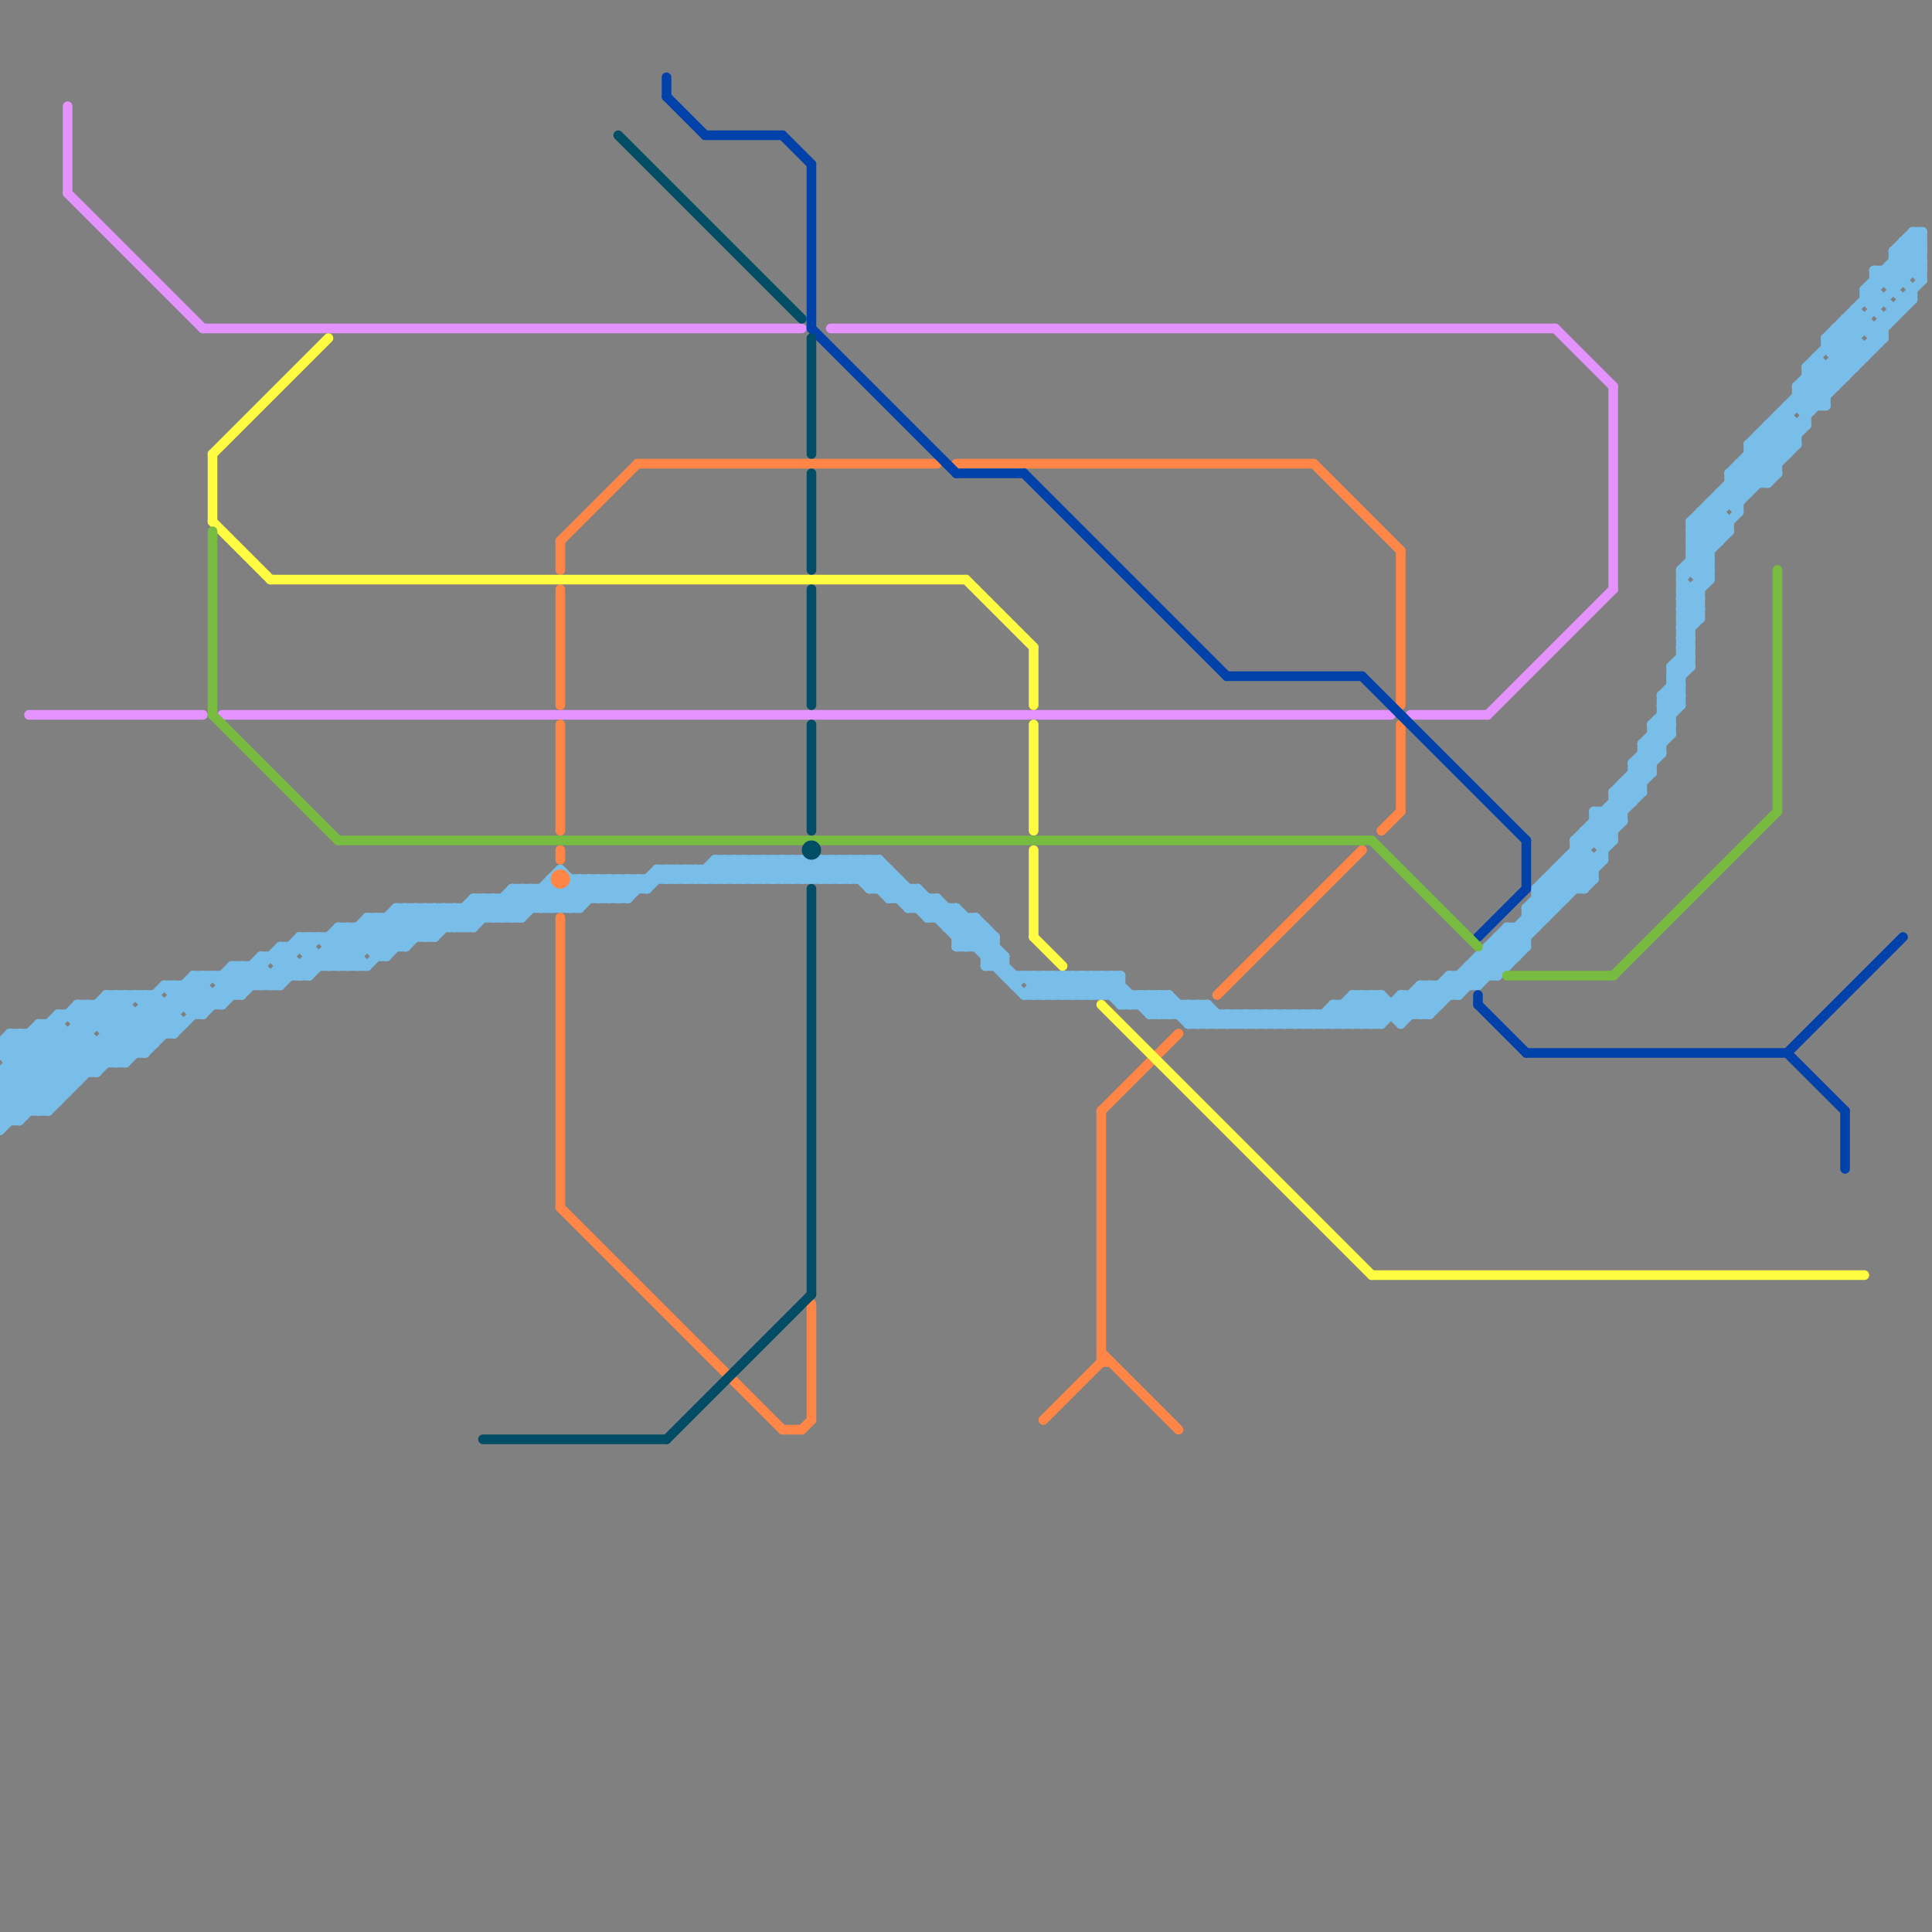
<svg version="1.1" xmlns="http://www.w3.org/2000/svg" viewBox="0 0 200 200">
<rect x="0" y="0" width="200" height="200" fill="#808080" stroke="none"/>
<style>line { stroke-width: 1; fill: none; stroke-linecap: round; stroke-linejoin: round; } .c0 { stroke: #79bde9 } .c1 { stroke: #e392fe } .c2 { stroke: #ff8647 } .c3 { stroke: #0042aa } .c4 { stroke: #fffc41 } .c5 { stroke: #77bb41 } .c6 { stroke: #004d65 }</style><line class="c0" x1="185" y1="43" x2="186" y2="44"/><line class="c0" x1="183" y1="45" x2="185" y2="47"/><line class="c0" x1="86" y1="89" x2="86" y2="91"/><line class="c0" x1="49" y1="96" x2="53" y2="92"/><line class="c0" x1="174" y1="64" x2="176" y2="64"/><line class="c0" x1="15" y1="109" x2="18" y2="106"/><line class="c0" x1="39" y1="98" x2="43" y2="94"/><line class="c0" x1="165" y1="85" x2="168" y2="85"/><line class="c0" x1="0" y1="111" x2="10" y2="111"/><line class="c0" x1="148" y1="102" x2="148" y2="105"/><line class="c0" x1="181" y1="48" x2="183" y2="50"/><line class="c0" x1="20" y1="105" x2="21" y2="105"/><line class="c0" x1="194" y1="28" x2="194" y2="32"/><line class="c0" x1="56" y1="92" x2="58" y2="94"/><line class="c0" x1="5" y1="106" x2="10" y2="111"/><line class="c0" x1="64" y1="93" x2="66" y2="91"/><line class="c0" x1="108" y1="101" x2="110" y2="103"/><line class="c0" x1="43" y1="94" x2="45" y2="96"/><line class="c0" x1="189" y1="35" x2="199" y2="25"/><line class="c0" x1="81" y1="89" x2="81" y2="91"/><line class="c0" x1="169" y1="79" x2="169" y2="83"/><line class="c0" x1="16" y1="103" x2="19" y2="106"/><line class="c0" x1="158" y1="95" x2="159" y2="96"/><line class="c0" x1="195" y1="33" x2="195" y2="35"/><line class="c0" x1="189" y1="38" x2="189" y2="42"/><line class="c0" x1="59" y1="92" x2="60" y2="93"/><line class="c0" x1="191" y1="33" x2="192" y2="34"/><line class="c0" x1="133" y1="106" x2="134" y2="105"/><line class="c0" x1="27" y1="100" x2="29" y2="102"/><line class="c0" x1="111" y1="101" x2="111" y2="103"/><line class="c0" x1="51" y1="95" x2="54" y2="92"/><line class="c0" x1="174" y1="66" x2="175" y2="66"/><line class="c0" x1="24" y1="101" x2="25" y2="102"/><line class="c0" x1="125" y1="106" x2="126" y2="105"/><line class="c0" x1="174" y1="68" x2="175" y2="68"/><line class="c0" x1="153" y1="102" x2="166" y2="89"/><line class="c0" x1="11" y1="103" x2="11" y2="110"/><line class="c0" x1="177" y1="53" x2="179" y2="55"/><line class="c0" x1="135" y1="106" x2="136" y2="105"/><line class="c0" x1="69" y1="91" x2="70" y2="90"/><line class="c0" x1="187" y1="40" x2="189" y2="42"/><line class="c0" x1="20" y1="102" x2="22" y2="104"/><line class="c0" x1="149" y1="102" x2="150" y2="103"/><line class="c0" x1="48" y1="96" x2="51" y2="93"/><line class="c0" x1="63" y1="91" x2="63" y2="93"/><line class="c0" x1="4" y1="106" x2="6" y2="106"/><line class="c0" x1="95" y1="92" x2="95" y2="94"/><line class="c0" x1="96" y1="95" x2="101" y2="95"/><line class="c0" x1="96" y1="94" x2="97" y2="93"/><line class="c0" x1="180" y1="49" x2="181" y2="50"/><line class="c0" x1="172" y1="73" x2="173" y2="74"/><line class="c0" x1="34" y1="97" x2="35" y2="96"/><line class="c0" x1="4" y1="107" x2="8" y2="111"/><line class="c0" x1="174" y1="67" x2="175" y2="68"/><line class="c0" x1="195" y1="28" x2="196" y2="29"/><line class="c0" x1="176" y1="54" x2="178" y2="56"/><line class="c0" x1="29" y1="98" x2="32" y2="98"/><line class="c0" x1="4" y1="115" x2="17" y2="102"/><line class="c0" x1="9" y1="104" x2="9" y2="111"/><line class="c0" x1="146" y1="103" x2="148" y2="105"/><line class="c0" x1="87" y1="89" x2="90" y2="92"/><line class="c0" x1="0" y1="115" x2="1" y2="116"/><line class="c0" x1="162" y1="89" x2="162" y2="93"/><line class="c0" x1="32" y1="101" x2="38" y2="95"/><line class="c0" x1="174" y1="61" x2="176" y2="63"/><line class="c0" x1="118" y1="103" x2="118" y2="104"/><line class="c0" x1="179" y1="49" x2="179" y2="52"/><line class="c0" x1="23" y1="101" x2="24" y2="100"/><line class="c0" x1="190" y1="38" x2="191" y2="39"/><line class="c0" x1="165" y1="89" x2="165" y2="91"/><line class="c0" x1="59" y1="94" x2="62" y2="91"/><line class="c0" x1="175" y1="55" x2="177" y2="57"/><line class="c0" x1="34" y1="100" x2="39" y2="95"/><line class="c0" x1="198" y1="24" x2="199" y2="25"/><line class="c0" x1="22" y1="101" x2="24" y2="103"/><line class="c0" x1="162" y1="90" x2="164" y2="92"/><line class="c0" x1="33" y1="97" x2="36" y2="100"/><line class="c0" x1="101" y1="95" x2="101" y2="98"/><line class="c0" x1="24" y1="100" x2="24" y2="103"/><line class="c0" x1="42" y1="98" x2="46" y2="94"/><line class="c0" x1="71" y1="91" x2="72" y2="90"/><line class="c0" x1="138" y1="104" x2="138" y2="106"/><line class="c0" x1="28" y1="102" x2="30" y2="100"/><line class="c0" x1="38" y1="95" x2="54" y2="95"/><line class="c0" x1="59" y1="91" x2="59" y2="94"/><line class="c0" x1="4" y1="106" x2="9" y2="111"/><line class="c0" x1="0" y1="117" x2="9" y2="108"/><line class="c0" x1="164" y1="86" x2="164" y2="92"/><line class="c0" x1="181" y1="47" x2="183" y2="49"/><line class="c0" x1="196" y1="26" x2="199" y2="29"/><line class="c0" x1="165" y1="84" x2="168" y2="84"/><line class="c0" x1="175" y1="58" x2="177" y2="58"/><line class="c0" x1="17" y1="102" x2="21" y2="102"/><line class="c0" x1="69" y1="90" x2="70" y2="91"/><line class="c0" x1="193" y1="36" x2="193" y2="37"/><line class="c0" x1="79" y1="89" x2="81" y2="91"/><line class="c0" x1="198" y1="24" x2="198" y2="28"/><line class="c0" x1="104" y1="99" x2="104" y2="101"/><line class="c0" x1="90" y1="89" x2="96" y2="95"/><line class="c0" x1="165" y1="85" x2="167" y2="87"/><line class="c0" x1="173" y1="69" x2="175" y2="69"/><line class="c0" x1="99" y1="94" x2="99" y2="98"/><line class="c0" x1="177" y1="52" x2="177" y2="60"/><line class="c0" x1="95" y1="92" x2="106" y2="103"/><line class="c0" x1="145" y1="106" x2="150" y2="101"/><line class="c0" x1="174" y1="63" x2="177" y2="60"/><line class="c0" x1="144" y1="104" x2="144" y2="105"/><line class="c0" x1="183" y1="44" x2="187" y2="44"/><line class="c0" x1="92" y1="93" x2="97" y2="93"/><line class="c0" x1="74" y1="89" x2="76" y2="91"/><line class="c0" x1="154" y1="99" x2="155" y2="100"/><line class="c0" x1="128" y1="106" x2="129" y2="105"/><line class="c0" x1="171" y1="75" x2="172" y2="76"/><line class="c0" x1="47" y1="94" x2="47" y2="96"/><line class="c0" x1="125" y1="104" x2="125" y2="106"/><line class="c0" x1="18" y1="102" x2="21" y2="105"/><line class="c0" x1="76" y1="89" x2="78" y2="91"/><line class="c0" x1="169" y1="80" x2="170" y2="81"/><line class="c0" x1="174" y1="67" x2="175" y2="67"/><line class="c0" x1="175" y1="54" x2="179" y2="54"/><line class="c0" x1="14" y1="103" x2="18" y2="107"/><line class="c0" x1="187" y1="39" x2="189" y2="41"/><line class="c0" x1="99" y1="97" x2="103" y2="97"/><line class="c0" x1="178" y1="51" x2="178" y2="56"/><line class="c0" x1="77" y1="89" x2="77" y2="91"/><line class="c0" x1="153" y1="100" x2="154" y2="101"/><line class="c0" x1="122" y1="104" x2="122" y2="105"/><line class="c0" x1="145" y1="103" x2="151" y2="103"/><line class="c0" x1="39" y1="99" x2="40" y2="99"/><line class="c0" x1="153" y1="99" x2="153" y2="102"/><line class="c0" x1="106" y1="101" x2="108" y2="103"/><line class="c0" x1="11" y1="104" x2="15" y2="108"/><line class="c0" x1="102" y1="99" x2="103" y2="98"/><line class="c0" x1="174" y1="62" x2="177" y2="59"/><line class="c0" x1="172" y1="72" x2="173" y2="73"/><line class="c0" x1="172" y1="74" x2="173" y2="75"/><line class="c0" x1="31" y1="100" x2="31" y2="101"/><line class="c0" x1="49" y1="94" x2="50" y2="95"/><line class="c0" x1="107" y1="102" x2="116" y2="102"/><line class="c0" x1="163" y1="87" x2="165" y2="89"/><line class="c0" x1="70" y1="90" x2="71" y2="91"/><line class="c0" x1="99" y1="96" x2="100" y2="95"/><line class="c0" x1="150" y1="101" x2="155" y2="101"/><line class="c0" x1="6" y1="105" x2="6" y2="114"/><line class="c0" x1="106" y1="103" x2="108" y2="101"/><line class="c0" x1="35" y1="97" x2="38" y2="100"/><line class="c0" x1="161" y1="90" x2="163" y2="92"/><line class="c0" x1="171" y1="76" x2="172" y2="77"/><line class="c0" x1="10" y1="111" x2="20" y2="101"/><line class="c0" x1="193" y1="31" x2="195" y2="33"/><line class="c0" x1="197" y1="26" x2="199" y2="28"/><line class="c0" x1="131" y1="106" x2="132" y2="105"/><line class="c0" x1="192" y1="32" x2="192" y2="38"/><line class="c0" x1="179" y1="54" x2="179" y2="55"/><line class="c0" x1="145" y1="104" x2="146" y2="105"/><line class="c0" x1="100" y1="95" x2="100" y2="98"/><line class="c0" x1="174" y1="60" x2="176" y2="62"/><line class="c0" x1="109" y1="101" x2="111" y2="103"/><line class="c0" x1="12" y1="110" x2="21" y2="101"/><line class="c0" x1="99" y1="98" x2="103" y2="98"/><line class="c0" x1="189" y1="36" x2="194" y2="36"/><line class="c0" x1="62" y1="91" x2="64" y2="93"/><line class="c0" x1="39" y1="95" x2="39" y2="99"/><line class="c0" x1="43" y1="94" x2="43" y2="97"/><line class="c0" x1="82" y1="91" x2="84" y2="89"/><line class="c0" x1="163" y1="87" x2="172" y2="78"/><line class="c0" x1="19" y1="102" x2="19" y2="104"/><line class="c0" x1="59" y1="91" x2="93" y2="91"/><line class="c0" x1="180" y1="48" x2="180" y2="53"/><line class="c0" x1="20" y1="104" x2="21" y2="103"/><line class="c0" x1="32" y1="97" x2="32" y2="101"/><line class="c0" x1="70" y1="90" x2="70" y2="91"/><line class="c0" x1="58" y1="90" x2="61" y2="93"/><line class="c0" x1="51" y1="93" x2="53" y2="95"/><line class="c0" x1="13" y1="110" x2="22" y2="101"/><line class="c0" x1="0" y1="112" x2="8" y2="112"/><line class="c0" x1="189" y1="35" x2="189" y2="36"/><line class="c0" x1="0" y1="109" x2="15" y2="109"/><line class="c0" x1="130" y1="105" x2="130" y2="106"/><line class="c0" x1="25" y1="103" x2="27" y2="101"/><line class="c0" x1="137" y1="105" x2="138" y2="106"/><line class="c0" x1="193" y1="30" x2="194" y2="31"/><line class="c0" x1="29" y1="102" x2="32" y2="99"/><line class="c0" x1="72" y1="90" x2="73" y2="91"/><line class="c0" x1="55" y1="92" x2="55" y2="94"/><line class="c0" x1="1" y1="107" x2="9" y2="107"/><line class="c0" x1="8" y1="104" x2="8" y2="112"/><line class="c0" x1="132" y1="105" x2="132" y2="106"/><line class="c0" x1="166" y1="87" x2="168" y2="85"/><line class="c0" x1="129" y1="106" x2="130" y2="105"/><line class="c0" x1="162" y1="89" x2="166" y2="89"/><line class="c0" x1="153" y1="99" x2="157" y2="99"/><line class="c0" x1="165" y1="84" x2="167" y2="86"/><line class="c0" x1="7" y1="107" x2="7" y2="113"/><line class="c0" x1="66" y1="91" x2="66" y2="92"/><line class="c0" x1="82" y1="89" x2="84" y2="91"/><line class="c0" x1="175" y1="57" x2="178" y2="54"/><line class="c0" x1="72" y1="91" x2="74" y2="89"/><line class="c0" x1="31" y1="97" x2="34" y2="100"/><line class="c0" x1="0" y1="111" x2="0" y2="117"/><line class="c0" x1="174" y1="61" x2="176" y2="61"/><line class="c0" x1="149" y1="102" x2="149" y2="104"/><line class="c0" x1="175" y1="54" x2="177" y2="56"/><line class="c0" x1="179" y1="49" x2="181" y2="51"/><line class="c0" x1="40" y1="95" x2="40" y2="99"/><line class="c0" x1="68" y1="90" x2="92" y2="90"/><line class="c0" x1="107" y1="101" x2="109" y2="103"/><line class="c0" x1="83" y1="89" x2="85" y2="91"/><line class="c0" x1="123" y1="106" x2="125" y2="104"/><line class="c0" x1="169" y1="79" x2="170" y2="80"/><line class="c0" x1="196" y1="32" x2="197" y2="32"/><line class="c0" x1="175" y1="55" x2="179" y2="55"/><line class="c0" x1="20" y1="101" x2="20" y2="105"/><line class="c0" x1="26" y1="100" x2="26" y2="102"/><line class="c0" x1="187" y1="38" x2="189" y2="40"/><line class="c0" x1="182" y1="45" x2="182" y2="50"/><line class="c0" x1="188" y1="37" x2="188" y2="42"/><line class="c0" x1="107" y1="103" x2="109" y2="101"/><line class="c0" x1="194" y1="28" x2="197" y2="31"/><line class="c0" x1="1" y1="107" x2="1" y2="116"/><line class="c0" x1="175" y1="56" x2="187" y2="44"/><line class="c0" x1="194" y1="35" x2="195" y2="35"/><line class="c0" x1="5" y1="106" x2="5" y2="115"/><line class="c0" x1="151" y1="103" x2="167" y2="87"/><line class="c0" x1="102" y1="98" x2="103" y2="97"/><line class="c0" x1="186" y1="41" x2="189" y2="41"/><line class="c0" x1="61" y1="91" x2="63" y2="93"/><line class="c0" x1="174" y1="59" x2="180" y2="53"/><line class="c0" x1="165" y1="86" x2="166" y2="87"/><line class="c0" x1="175" y1="55" x2="195" y2="35"/><line class="c0" x1="190" y1="34" x2="195" y2="34"/><line class="c0" x1="196" y1="29" x2="199" y2="26"/><line class="c0" x1="104" y1="101" x2="116" y2="101"/><line class="c0" x1="147" y1="102" x2="153" y2="102"/><line class="c0" x1="181" y1="46" x2="184" y2="49"/><line class="c0" x1="83" y1="91" x2="85" y2="89"/><line class="c0" x1="41" y1="94" x2="44" y2="97"/><line class="c0" x1="181" y1="47" x2="185" y2="47"/><line class="c0" x1="112" y1="101" x2="114" y2="103"/><line class="c0" x1="134" y1="105" x2="135" y2="106"/><line class="c0" x1="5" y1="115" x2="16" y2="104"/><line class="c0" x1="172" y1="73" x2="174" y2="71"/><line class="c0" x1="85" y1="91" x2="87" y2="89"/><line class="c0" x1="178" y1="51" x2="181" y2="51"/><line class="c0" x1="123" y1="104" x2="125" y2="106"/><line class="c0" x1="4" y1="106" x2="4" y2="115"/><line class="c0" x1="84" y1="91" x2="86" y2="89"/><line class="c0" x1="147" y1="103" x2="148" y2="104"/><line class="c0" x1="27" y1="99" x2="27" y2="102"/><line class="c0" x1="45" y1="97" x2="49" y2="93"/><line class="c0" x1="93" y1="91" x2="93" y2="93"/><line class="c0" x1="110" y1="103" x2="112" y2="101"/><line class="c0" x1="86" y1="91" x2="88" y2="89"/><line class="c0" x1="146" y1="103" x2="146" y2="105"/><line class="c0" x1="133" y1="105" x2="133" y2="106"/><line class="c0" x1="31" y1="101" x2="36" y2="96"/><line class="c0" x1="168" y1="81" x2="170" y2="81"/><line class="c0" x1="39" y1="95" x2="42" y2="98"/><line class="c0" x1="152" y1="100" x2="153" y2="101"/><line class="c0" x1="135" y1="105" x2="135" y2="106"/><line class="c0" x1="167" y1="83" x2="169" y2="83"/><line class="c0" x1="175" y1="61" x2="175" y2="69"/><line class="c0" x1="71" y1="90" x2="71" y2="91"/><line class="c0" x1="8" y1="107" x2="11" y2="110"/><line class="c0" x1="56" y1="92" x2="56" y2="94"/><line class="c0" x1="11" y1="103" x2="16" y2="108"/><line class="c0" x1="108" y1="101" x2="108" y2="103"/><line class="c0" x1="121" y1="103" x2="124" y2="106"/><line class="c0" x1="180" y1="52" x2="186" y2="46"/><line class="c0" x1="11" y1="106" x2="14" y2="103"/><line class="c0" x1="49" y1="93" x2="51" y2="95"/><line class="c0" x1="73" y1="90" x2="73" y2="91"/><line class="c0" x1="85" y1="89" x2="87" y2="91"/><line class="c0" x1="147" y1="105" x2="156" y2="96"/><line class="c0" x1="105" y1="102" x2="106" y2="101"/><line class="c0" x1="155" y1="97" x2="158" y2="97"/><line class="c0" x1="170" y1="77" x2="170" y2="82"/><line class="c0" x1="193" y1="31" x2="195" y2="31"/><line class="c0" x1="79" y1="91" x2="81" y2="89"/><line class="c0" x1="159" y1="92" x2="164" y2="92"/><line class="c0" x1="54" y1="95" x2="57" y2="92"/><line class="c0" x1="73" y1="91" x2="75" y2="89"/><line class="c0" x1="50" y1="93" x2="52" y2="95"/><line class="c0" x1="147" y1="102" x2="149" y2="104"/><line class="c0" x1="170" y1="78" x2="172" y2="78"/><line class="c0" x1="68" y1="90" x2="68" y2="91"/><line class="c0" x1="54" y1="92" x2="56" y2="94"/><line class="c0" x1="10" y1="104" x2="10" y2="106"/><line class="c0" x1="37" y1="96" x2="37" y2="100"/><line class="c0" x1="79" y1="89" x2="79" y2="91"/><line class="c0" x1="116" y1="104" x2="125" y2="104"/><line class="c0" x1="183" y1="50" x2="184" y2="49"/><line class="c0" x1="128" y1="105" x2="128" y2="106"/><line class="c0" x1="52" y1="93" x2="54" y2="95"/><line class="c0" x1="103" y1="100" x2="104" y2="99"/><line class="c0" x1="142" y1="103" x2="142" y2="106"/><line class="c0" x1="65" y1="91" x2="66" y2="92"/><line class="c0" x1="89" y1="89" x2="94" y2="94"/><line class="c0" x1="11" y1="103" x2="16" y2="103"/><line class="c0" x1="0" y1="116" x2="13" y2="103"/><line class="c0" x1="156" y1="96" x2="159" y2="96"/><line class="c0" x1="162" y1="89" x2="164" y2="91"/><line class="c0" x1="109" y1="101" x2="109" y2="103"/><line class="c0" x1="74" y1="89" x2="74" y2="91"/><line class="c0" x1="179" y1="50" x2="183" y2="50"/><line class="c0" x1="153" y1="99" x2="155" y2="101"/><line class="c0" x1="174" y1="65" x2="176" y2="63"/><line class="c0" x1="124" y1="104" x2="126" y2="106"/><line class="c0" x1="184" y1="43" x2="184" y2="49"/><line class="c0" x1="89" y1="89" x2="89" y2="91"/><line class="c0" x1="76" y1="89" x2="76" y2="91"/><line class="c0" x1="165" y1="84" x2="165" y2="87"/><line class="c0" x1="189" y1="35" x2="192" y2="35"/><line class="c0" x1="11" y1="108" x2="13" y2="110"/><line class="c0" x1="169" y1="79" x2="173" y2="75"/><line class="c0" x1="166" y1="84" x2="166" y2="89"/><line class="c0" x1="57" y1="91" x2="57" y2="94"/><line class="c0" x1="175" y1="56" x2="178" y2="56"/><line class="c0" x1="2" y1="116" x2="13" y2="105"/><line class="c0" x1="196" y1="27" x2="199" y2="27"/><line class="c0" x1="185" y1="42" x2="189" y2="42"/><line class="c0" x1="0" y1="108" x2="1" y2="107"/><line class="c0" x1="9" y1="104" x2="14" y2="109"/><line class="c0" x1="163" y1="87" x2="167" y2="87"/><line class="c0" x1="174" y1="63" x2="175" y2="64"/><line class="c0" x1="174" y1="65" x2="175" y2="66"/><line class="c0" x1="21" y1="105" x2="27" y2="99"/><line class="c0" x1="1" y1="111" x2="5" y2="115"/><line class="c0" x1="179" y1="49" x2="192" y2="36"/><line class="c0" x1="161" y1="90" x2="165" y2="90"/><line class="c0" x1="91" y1="92" x2="92" y2="91"/><line class="c0" x1="98" y1="96" x2="102" y2="96"/><line class="c0" x1="87" y1="89" x2="87" y2="91"/><line class="c0" x1="167" y1="82" x2="167" y2="87"/><line class="c0" x1="186" y1="41" x2="187" y2="42"/><line class="c0" x1="62" y1="91" x2="62" y2="93"/><line class="c0" x1="91" y1="89" x2="100" y2="98"/><line class="c0" x1="197" y1="31" x2="197" y2="32"/><line class="c0" x1="127" y1="106" x2="128" y2="105"/><line class="c0" x1="136" y1="105" x2="136" y2="106"/><line class="c0" x1="90" y1="92" x2="95" y2="92"/><line class="c0" x1="23" y1="102" x2="29" y2="102"/><line class="c0" x1="90" y1="91" x2="91" y2="90"/><line class="c0" x1="158" y1="94" x2="170" y2="82"/><line class="c0" x1="20" y1="101" x2="23" y2="104"/><line class="c0" x1="64" y1="91" x2="64" y2="93"/><line class="c0" x1="173" y1="70" x2="175" y2="68"/><line class="c0" x1="175" y1="54" x2="185" y2="44"/><line class="c0" x1="139" y1="104" x2="141" y2="106"/><line class="c0" x1="51" y1="93" x2="51" y2="95"/><line class="c0" x1="129" y1="105" x2="129" y2="106"/><line class="c0" x1="38" y1="100" x2="44" y2="94"/><line class="c0" x1="123" y1="106" x2="143" y2="106"/><line class="c0" x1="160" y1="91" x2="165" y2="91"/><line class="c0" x1="187" y1="39" x2="191" y2="39"/><line class="c0" x1="57" y1="92" x2="59" y2="94"/><line class="c0" x1="176" y1="53" x2="178" y2="55"/><line class="c0" x1="180" y1="48" x2="182" y2="50"/><line class="c0" x1="131" y1="105" x2="131" y2="106"/><line class="c0" x1="174" y1="62" x2="176" y2="64"/><line class="c0" x1="0" y1="108" x2="16" y2="108"/><line class="c0" x1="170" y1="77" x2="172" y2="77"/><line class="c0" x1="106" y1="103" x2="121" y2="103"/><line class="c0" x1="15" y1="103" x2="18" y2="106"/><line class="c0" x1="145" y1="103" x2="145" y2="106"/><line class="c0" x1="142" y1="103" x2="145" y2="106"/><line class="c0" x1="142" y1="106" x2="145" y2="103"/><line class="c0" x1="56" y1="94" x2="59" y2="91"/><line class="c0" x1="8" y1="105" x2="9" y2="104"/><line class="c0" x1="190" y1="36" x2="199" y2="27"/><line class="c0" x1="1" y1="110" x2="13" y2="110"/><line class="c0" x1="191" y1="34" x2="193" y2="36"/><line class="c0" x1="53" y1="92" x2="67" y2="92"/><line class="c0" x1="90" y1="89" x2="90" y2="92"/><line class="c0" x1="112" y1="101" x2="112" y2="103"/><line class="c0" x1="0" y1="114" x2="11" y2="103"/><line class="c0" x1="82" y1="89" x2="82" y2="91"/><line class="c0" x1="175" y1="57" x2="177" y2="59"/><line class="c0" x1="12" y1="103" x2="12" y2="110"/><line class="c0" x1="167" y1="84" x2="168" y2="85"/><line class="c0" x1="140" y1="103" x2="143" y2="103"/><line class="c0" x1="190" y1="37" x2="193" y2="37"/><line class="c0" x1="114" y1="101" x2="114" y2="103"/><line class="c0" x1="21" y1="101" x2="21" y2="105"/><line class="c0" x1="150" y1="102" x2="151" y2="103"/><line class="c0" x1="40" y1="95" x2="42" y2="97"/><line class="c0" x1="22" y1="103" x2="22" y2="104"/><line class="c0" x1="197" y1="25" x2="199" y2="27"/><line class="c0" x1="32" y1="98" x2="33" y2="97"/><line class="c0" x1="198" y1="24" x2="199" y2="24"/><line class="c0" x1="134" y1="106" x2="135" y2="105"/><line class="c0" x1="49" y1="93" x2="49" y2="96"/><line class="c0" x1="107" y1="101" x2="107" y2="103"/><line class="c0" x1="194" y1="34" x2="194" y2="36"/><line class="c0" x1="174" y1="64" x2="176" y2="62"/><line class="c0" x1="102" y1="99" x2="104" y2="99"/><line class="c0" x1="12" y1="103" x2="16" y2="107"/><line class="c0" x1="13" y1="103" x2="13" y2="110"/><line class="c0" x1="156" y1="97" x2="157" y2="98"/><line class="c0" x1="174" y1="65" x2="175" y2="65"/><line class="c0" x1="148" y1="105" x2="164" y2="89"/><line class="c0" x1="60" y1="91" x2="60" y2="94"/><line class="c0" x1="34" y1="98" x2="42" y2="98"/><line class="c0" x1="119" y1="105" x2="121" y2="103"/><line class="c0" x1="159" y1="94" x2="160" y2="95"/><line class="c0" x1="164" y1="92" x2="165" y2="91"/><line class="c0" x1="35" y1="100" x2="41" y2="94"/><line class="c0" x1="16" y1="103" x2="16" y2="108"/><line class="c0" x1="183" y1="44" x2="183" y2="50"/><line class="c0" x1="186" y1="40" x2="188" y2="38"/><line class="c0" x1="117" y1="103" x2="117" y2="104"/><line class="c0" x1="155" y1="97" x2="157" y2="99"/><line class="c0" x1="29" y1="98" x2="32" y2="101"/><line class="c0" x1="120" y1="105" x2="121" y2="104"/><line class="c0" x1="151" y1="101" x2="152" y2="102"/><line class="c0" x1="194" y1="28" x2="199" y2="28"/><line class="c0" x1="61" y1="91" x2="61" y2="93"/><line class="c0" x1="47" y1="94" x2="49" y2="96"/><line class="c0" x1="194" y1="29" x2="197" y2="29"/><line class="c0" x1="7" y1="105" x2="12" y2="110"/><line class="c0" x1="0" y1="108" x2="0" y2="109"/><line class="c0" x1="167" y1="83" x2="168" y2="84"/><line class="c0" x1="174" y1="64" x2="175" y2="65"/><line class="c0" x1="175" y1="59" x2="176" y2="60"/><line class="c0" x1="191" y1="33" x2="193" y2="33"/><line class="c0" x1="0" y1="114" x2="6" y2="114"/><line class="c0" x1="159" y1="92" x2="171" y2="80"/><line class="c0" x1="97" y1="95" x2="98" y2="94"/><line class="c0" x1="169" y1="81" x2="170" y2="82"/><line class="c0" x1="0" y1="109" x2="5" y2="114"/><line class="c0" x1="154" y1="98" x2="156" y2="100"/><line class="c0" x1="181" y1="46" x2="186" y2="46"/><line class="c0" x1="178" y1="51" x2="180" y2="53"/><line class="c0" x1="23" y1="104" x2="29" y2="98"/><line class="c0" x1="94" y1="94" x2="95" y2="93"/><line class="c0" x1="2" y1="107" x2="7" y2="112"/><line class="c0" x1="93" y1="93" x2="94" y2="92"/><line class="c0" x1="156" y1="96" x2="158" y2="98"/><line class="c0" x1="0" y1="114" x2="2" y2="116"/><line class="c0" x1="168" y1="81" x2="168" y2="85"/><line class="c0" x1="120" y1="103" x2="120" y2="105"/><line class="c0" x1="187" y1="38" x2="187" y2="44"/><line class="c0" x1="88" y1="89" x2="88" y2="91"/><line class="c0" x1="174" y1="67" x2="175" y2="66"/><line class="c0" x1="145" y1="103" x2="147" y2="105"/><line class="c0" x1="186" y1="40" x2="188" y2="42"/><line class="c0" x1="196" y1="26" x2="196" y2="30"/><line class="c0" x1="57" y1="94" x2="60" y2="91"/><line class="c0" x1="3" y1="107" x2="8" y2="112"/><line class="c0" x1="171" y1="75" x2="173" y2="75"/><line class="c0" x1="155" y1="101" x2="158" y2="98"/><line class="c0" x1="91" y1="89" x2="91" y2="92"/><line class="c0" x1="45" y1="94" x2="47" y2="96"/><line class="c0" x1="186" y1="44" x2="186" y2="46"/><line class="c0" x1="83" y1="89" x2="83" y2="91"/><line class="c0" x1="197" y1="25" x2="197" y2="29"/><line class="c0" x1="167" y1="82" x2="170" y2="82"/><line class="c0" x1="172" y1="74" x2="173" y2="74"/><line class="c0" x1="158" y1="94" x2="158" y2="98"/><line class="c0" x1="114" y1="101" x2="117" y2="104"/><line class="c0" x1="158" y1="94" x2="161" y2="94"/><line class="c0" x1="85" y1="89" x2="85" y2="91"/><line class="c0" x1="193" y1="33" x2="193" y2="34"/><line class="c0" x1="29" y1="99" x2="31" y2="97"/><line class="c0" x1="0" y1="113" x2="2" y2="115"/><line class="c0" x1="147" y1="102" x2="147" y2="105"/><line class="c0" x1="132" y1="105" x2="133" y2="106"/><line class="c0" x1="54" y1="92" x2="54" y2="95"/><line class="c0" x1="138" y1="106" x2="141" y2="103"/><line class="c0" x1="198" y1="25" x2="199" y2="26"/><line class="c0" x1="175" y1="56" x2="177" y2="58"/><line class="c0" x1="66" y1="91" x2="67" y2="92"/><line class="c0" x1="124" y1="106" x2="125" y2="105"/><line class="c0" x1="75" y1="89" x2="77" y2="91"/><line class="c0" x1="150" y1="101" x2="151" y2="102"/><line class="c0" x1="53" y1="93" x2="54" y2="94"/><line class="c0" x1="36" y1="100" x2="42" y2="94"/><line class="c0" x1="193" y1="30" x2="199" y2="24"/><line class="c0" x1="190" y1="35" x2="192" y2="37"/><line class="c0" x1="194" y1="30" x2="196" y2="32"/><line class="c0" x1="185" y1="42" x2="185" y2="47"/><line class="c0" x1="126" y1="106" x2="127" y2="105"/><line class="c0" x1="121" y1="105" x2="122" y2="104"/><line class="c0" x1="152" y1="101" x2="153" y2="102"/><line class="c0" x1="170" y1="78" x2="171" y2="79"/><line class="c0" x1="159" y1="92" x2="159" y2="96"/><line class="c0" x1="173" y1="70" x2="174" y2="71"/><line class="c0" x1="173" y1="72" x2="174" y2="73"/><line class="c0" x1="123" y1="104" x2="123" y2="106"/><line class="c0" x1="0" y1="116" x2="2" y2="116"/><line class="c0" x1="173" y1="69" x2="175" y2="67"/><line class="c0" x1="141" y1="106" x2="143" y2="104"/><line class="c0" x1="29" y1="100" x2="38" y2="100"/><line class="c0" x1="175" y1="54" x2="175" y2="59"/><line class="c0" x1="184" y1="44" x2="186" y2="46"/><line class="c0" x1="37" y1="96" x2="40" y2="99"/><line class="c0" x1="155" y1="98" x2="156" y2="99"/><line class="c0" x1="159" y1="93" x2="160" y2="94"/><line class="c0" x1="42" y1="94" x2="42" y2="98"/><line class="c0" x1="123" y1="105" x2="124" y2="104"/><line class="c0" x1="193" y1="30" x2="194" y2="30"/><line class="c0" x1="29" y1="99" x2="31" y2="101"/><line class="c0" x1="113" y1="103" x2="115" y2="101"/><line class="c0" x1="73" y1="90" x2="74" y2="91"/><line class="c0" x1="157" y1="96" x2="158" y2="97"/><line class="c0" x1="189" y1="36" x2="191" y2="38"/><line class="c0" x1="23" y1="101" x2="25" y2="103"/><line class="c0" x1="134" y1="105" x2="134" y2="106"/><line class="c0" x1="47" y1="96" x2="50" y2="93"/><line class="c0" x1="124" y1="104" x2="124" y2="106"/><line class="c0" x1="18" y1="102" x2="18" y2="107"/><line class="c0" x1="136" y1="106" x2="138" y2="104"/><line class="c0" x1="130" y1="105" x2="131" y2="106"/><line class="c0" x1="20" y1="101" x2="32" y2="101"/><line class="c0" x1="196" y1="27" x2="197" y2="28"/><line class="c0" x1="121" y1="103" x2="121" y2="105"/><line class="c0" x1="120" y1="103" x2="123" y2="106"/><line class="c0" x1="156" y1="96" x2="156" y2="100"/><line class="c0" x1="160" y1="91" x2="160" y2="95"/><line class="c0" x1="68" y1="90" x2="69" y2="91"/><line class="c0" x1="38" y1="95" x2="38" y2="98"/><line class="c0" x1="173" y1="69" x2="174" y2="70"/><line class="c0" x1="53" y1="92" x2="55" y2="94"/><line class="c0" x1="169" y1="80" x2="171" y2="80"/><line class="c0" x1="97" y1="93" x2="105" y2="101"/><line class="c0" x1="173" y1="71" x2="174" y2="72"/><line class="c0" x1="175" y1="58" x2="177" y2="60"/><line class="c0" x1="188" y1="37" x2="190" y2="39"/><line class="c0" x1="190" y1="34" x2="193" y2="37"/><line class="c0" x1="8" y1="104" x2="13" y2="109"/><line class="c0" x1="78" y1="91" x2="80" y2="89"/><line class="c0" x1="44" y1="94" x2="44" y2="97"/><line class="c0" x1="46" y1="94" x2="48" y2="96"/><line class="c0" x1="48" y1="94" x2="49" y2="95"/><line class="c0" x1="60" y1="94" x2="63" y2="91"/><line class="c0" x1="10" y1="104" x2="15" y2="109"/><line class="c0" x1="6" y1="105" x2="18" y2="105"/><line class="c0" x1="138" y1="104" x2="149" y2="104"/><line class="c0" x1="60" y1="91" x2="62" y2="93"/><line class="c0" x1="155" y1="97" x2="155" y2="101"/><line class="c0" x1="80" y1="91" x2="82" y2="89"/><line class="c0" x1="27" y1="102" x2="32" y2="97"/><line class="c0" x1="34" y1="99" x2="35" y2="100"/><line class="c0" x1="50" y1="93" x2="50" y2="95"/><line class="c0" x1="127" y1="105" x2="127" y2="106"/><line class="c0" x1="71" y1="90" x2="72" y2="91"/><line class="c0" x1="174" y1="59" x2="174" y2="73"/><line class="c0" x1="195" y1="28" x2="195" y2="29"/><line class="c0" x1="163" y1="88" x2="165" y2="90"/><line class="c0" x1="0" y1="115" x2="5" y2="115"/><line class="c0" x1="133" y1="105" x2="134" y2="106"/><line class="c0" x1="113" y1="101" x2="116" y2="104"/><line class="c0" x1="171" y1="76" x2="173" y2="76"/><line class="c0" x1="164" y1="86" x2="167" y2="86"/><line class="c0" x1="52" y1="93" x2="52" y2="95"/><line class="c0" x1="65" y1="93" x2="68" y2="90"/><line class="c0" x1="169" y1="79" x2="171" y2="79"/><line class="c0" x1="135" y1="105" x2="136" y2="106"/><line class="c0" x1="31" y1="97" x2="31" y2="98"/><line class="c0" x1="196" y1="26" x2="199" y2="26"/><line class="c0" x1="127" y1="105" x2="128" y2="106"/><line class="c0" x1="67" y1="92" x2="69" y2="90"/><line class="c0" x1="8" y1="104" x2="13" y2="104"/><line class="c0" x1="0" y1="111" x2="6" y2="105"/><line class="c0" x1="0" y1="113" x2="6" y2="107"/><line class="c0" x1="141" y1="103" x2="143" y2="105"/><line class="c0" x1="38" y1="96" x2="40" y2="98"/><line class="c0" x1="84" y1="89" x2="86" y2="91"/><line class="c0" x1="78" y1="89" x2="80" y2="91"/><line class="c0" x1="0" y1="108" x2="6" y2="114"/><line class="c0" x1="180" y1="48" x2="184" y2="48"/><line class="c0" x1="143" y1="103" x2="145" y2="105"/><line class="c0" x1="80" y1="89" x2="82" y2="91"/><line class="c0" x1="139" y1="104" x2="139" y2="106"/><line class="c0" x1="138" y1="105" x2="139" y2="106"/><line class="c0" x1="14" y1="105" x2="14" y2="109"/><line class="c0" x1="18" y1="103" x2="25" y2="103"/><line class="c0" x1="181" y1="46" x2="181" y2="51"/><line class="c0" x1="74" y1="90" x2="75" y2="91"/><line class="c0" x1="32" y1="99" x2="37" y2="99"/><line class="c0" x1="170" y1="77" x2="171" y2="78"/><line class="c0" x1="181" y1="46" x2="193" y2="34"/><line class="c0" x1="25" y1="100" x2="27" y2="102"/><line class="c0" x1="166" y1="84" x2="167" y2="85"/><line class="c0" x1="170" y1="79" x2="171" y2="80"/><line class="c0" x1="191" y1="33" x2="191" y2="39"/><line class="c0" x1="172" y1="75" x2="173" y2="76"/><line class="c0" x1="108" y1="103" x2="110" y2="101"/><line class="c0" x1="168" y1="82" x2="169" y2="83"/><line class="c0" x1="186" y1="40" x2="190" y2="40"/><line class="c0" x1="173" y1="71" x2="174" y2="71"/><line class="c0" x1="2" y1="107" x2="2" y2="116"/><line class="c0" x1="172" y1="72" x2="172" y2="78"/><line class="c0" x1="182" y1="46" x2="184" y2="48"/><line class="c0" x1="98" y1="96" x2="99" y2="95"/><line class="c0" x1="171" y1="77" x2="172" y2="78"/><line class="c0" x1="38" y1="95" x2="41" y2="98"/><line class="c0" x1="45" y1="94" x2="45" y2="97"/><line class="c0" x1="42" y1="94" x2="45" y2="97"/><line class="c0" x1="53" y1="92" x2="53" y2="95"/><line class="c0" x1="174" y1="59" x2="177" y2="59"/><line class="c0" x1="81" y1="91" x2="83" y2="89"/><line class="c0" x1="63" y1="91" x2="65" y2="93"/><line class="c0" x1="53" y1="95" x2="58" y2="90"/><line class="c0" x1="110" y1="101" x2="112" y2="103"/><line class="c0" x1="188" y1="38" x2="190" y2="40"/><line class="c0" x1="196" y1="26" x2="198" y2="24"/><line class="c0" x1="174" y1="60" x2="179" y2="55"/><line class="c0" x1="100" y1="98" x2="102" y2="96"/><line class="c0" x1="41" y1="94" x2="60" y2="94"/><line class="c0" x1="154" y1="98" x2="154" y2="101"/><line class="c0" x1="40" y1="99" x2="45" y2="94"/><line class="c0" x1="111" y1="103" x2="113" y2="101"/><line class="c0" x1="151" y1="101" x2="151" y2="103"/><line class="c0" x1="92" y1="93" x2="93" y2="92"/><line class="c0" x1="118" y1="103" x2="120" y2="105"/><line class="c0" x1="176" y1="53" x2="176" y2="64"/><line class="c0" x1="86" y1="89" x2="88" y2="91"/><line class="c0" x1="159" y1="93" x2="162" y2="93"/><line class="c0" x1="128" y1="105" x2="129" y2="106"/><line class="c0" x1="11" y1="107" x2="18" y2="107"/><line class="c0" x1="184" y1="43" x2="186" y2="45"/><line class="c0" x1="154" y1="98" x2="158" y2="98"/><line class="c0" x1="15" y1="104" x2="23" y2="104"/><line class="c0" x1="196" y1="32" x2="196" y2="33"/><line class="c0" x1="0" y1="115" x2="12" y2="103"/><line class="c0" x1="176" y1="59" x2="177" y2="58"/><line class="c0" x1="35" y1="96" x2="35" y2="100"/><line class="c0" x1="171" y1="75" x2="171" y2="80"/><line class="c0" x1="24" y1="100" x2="27" y2="100"/><line class="c0" x1="119" y1="103" x2="119" y2="105"/><line class="c0" x1="23" y1="101" x2="23" y2="104"/><line class="c0" x1="58" y1="92" x2="58" y2="94"/><line class="c0" x1="63" y1="93" x2="65" y2="91"/><line class="c0" x1="148" y1="102" x2="149" y2="103"/><line class="c0" x1="6" y1="106" x2="10" y2="110"/><line class="c0" x1="198" y1="30" x2="198" y2="31"/><line class="c0" x1="74" y1="91" x2="76" y2="89"/><line class="c0" x1="158" y1="95" x2="160" y2="95"/><line class="c0" x1="81" y1="89" x2="83" y2="91"/><line class="c0" x1="69" y1="90" x2="69" y2="91"/><line class="c0" x1="143" y1="106" x2="147" y2="102"/><line class="c0" x1="167" y1="82" x2="173" y2="76"/><line class="c0" x1="171" y1="75" x2="174" y2="72"/><line class="c0" x1="186" y1="40" x2="186" y2="42"/><line class="c0" x1="76" y1="91" x2="78" y2="89"/><line class="c0" x1="173" y1="69" x2="173" y2="76"/><line class="c0" x1="17" y1="104" x2="17" y2="107"/><line class="c0" x1="0" y1="112" x2="3" y2="115"/><line class="c0" x1="192" y1="33" x2="194" y2="35"/><line class="c0" x1="167" y1="82" x2="168" y2="83"/><line class="c0" x1="196" y1="28" x2="198" y2="30"/><line class="c0" x1="158" y1="94" x2="159" y2="95"/><line class="c0" x1="176" y1="60" x2="177" y2="60"/><line class="c0" x1="157" y1="96" x2="157" y2="99"/><line class="c0" x1="44" y1="97" x2="47" y2="94"/><line class="c0" x1="15" y1="103" x2="15" y2="109"/><line class="c0" x1="111" y1="101" x2="113" y2="103"/><line class="c0" x1="160" y1="91" x2="162" y2="93"/><line class="c0" x1="109" y1="103" x2="111" y2="101"/><line class="c0" x1="74" y1="89" x2="91" y2="89"/><line class="c0" x1="77" y1="91" x2="79" y2="89"/><line class="c0" x1="1" y1="108" x2="6" y2="113"/><line class="c0" x1="52" y1="95" x2="55" y2="92"/><line class="c0" x1="193" y1="30" x2="193" y2="31"/><line class="c0" x1="160" y1="92" x2="161" y2="93"/><line class="c0" x1="182" y1="45" x2="186" y2="45"/><line class="c0" x1="72" y1="90" x2="72" y2="91"/><line class="c0" x1="172" y1="73" x2="174" y2="73"/><line class="c0" x1="67" y1="91" x2="67" y2="92"/><line class="c0" x1="199" y1="24" x2="199" y2="29"/><line class="c0" x1="0" y1="112" x2="8" y2="104"/><line class="c0" x1="172" y1="72" x2="175" y2="69"/><line class="c0" x1="3" y1="107" x2="3" y2="115"/><line class="c0" x1="92" y1="90" x2="92" y2="93"/><line class="c0" x1="126" y1="105" x2="126" y2="106"/><line class="c0" x1="179" y1="49" x2="184" y2="49"/><line class="c0" x1="90" y1="92" x2="92" y2="90"/><line class="c0" x1="177" y1="52" x2="180" y2="52"/><line class="c0" x1="140" y1="103" x2="140" y2="106"/><line class="c0" x1="34" y1="97" x2="34" y2="100"/><line class="c0" x1="102" y1="96" x2="102" y2="100"/><line class="c0" x1="159" y1="92" x2="161" y2="94"/><line class="c0" x1="163" y1="89" x2="165" y2="91"/><line class="c0" x1="137" y1="106" x2="140" y2="103"/><line class="c0" x1="168" y1="81" x2="169" y2="82"/><line class="c0" x1="75" y1="89" x2="75" y2="91"/><line class="c0" x1="182" y1="45" x2="184" y2="47"/><line class="c0" x1="46" y1="94" x2="46" y2="96"/><line class="c0" x1="87" y1="91" x2="89" y2="89"/><line class="c0" x1="88" y1="89" x2="92" y2="93"/><line class="c0" x1="125" y1="104" x2="127" y2="106"/><line class="c0" x1="189" y1="35" x2="192" y2="38"/><line class="c0" x1="164" y1="86" x2="166" y2="88"/><line class="c0" x1="139" y1="106" x2="142" y2="103"/><line class="c0" x1="98" y1="94" x2="98" y2="96"/><line class="c0" x1="187" y1="38" x2="192" y2="38"/><line class="c0" x1="150" y1="101" x2="150" y2="103"/><line class="c0" x1="184" y1="43" x2="185" y2="43"/><line class="c0" x1="101" y1="98" x2="102" y2="97"/><line class="c0" x1="192" y1="32" x2="195" y2="35"/><line class="c0" x1="41" y1="94" x2="41" y2="98"/><line class="c0" x1="89" y1="91" x2="91" y2="89"/><line class="c0" x1="122" y1="105" x2="123" y2="104"/><line class="c0" x1="94" y1="93" x2="95" y2="92"/><line class="c0" x1="170" y1="77" x2="174" y2="73"/><line class="c0" x1="77" y1="89" x2="79" y2="91"/><line class="c0" x1="112" y1="103" x2="114" y2="101"/><line class="c0" x1="88" y1="91" x2="90" y2="89"/><line class="c0" x1="31" y1="98" x2="33" y2="100"/><line class="c0" x1="136" y1="105" x2="137" y2="106"/><line class="c0" x1="99" y1="94" x2="104" y2="99"/><line class="c0" x1="119" y1="103" x2="121" y2="105"/><line class="c0" x1="116" y1="104" x2="117" y2="103"/><line class="c0" x1="129" y1="105" x2="130" y2="106"/><line class="c0" x1="114" y1="103" x2="116" y2="101"/><line class="c0" x1="97" y1="93" x2="97" y2="95"/><line class="c0" x1="0" y1="111" x2="4" y2="115"/><line class="c0" x1="163" y1="88" x2="164" y2="88"/><line class="c0" x1="44" y1="94" x2="46" y2="96"/><line class="c0" x1="36" y1="96" x2="36" y2="100"/><line class="c0" x1="137" y1="105" x2="137" y2="106"/><line class="c0" x1="131" y1="105" x2="132" y2="106"/><line class="c0" x1="138" y1="104" x2="140" y2="106"/><line class="c0" x1="179" y1="50" x2="180" y2="51"/><line class="c0" x1="194" y1="34" x2="199" y2="29"/><line class="c0" x1="34" y1="97" x2="37" y2="100"/><line class="c0" x1="101" y1="95" x2="103" y2="97"/><line class="c0" x1="92" y1="92" x2="93" y2="91"/><line class="c0" x1="33" y1="99" x2="33" y2="100"/><line class="c0" x1="99" y1="97" x2="101" y2="95"/><line class="c0" x1="174" y1="66" x2="176" y2="64"/><line class="c0" x1="115" y1="103" x2="116" y2="102"/><line class="c0" x1="140" y1="104" x2="142" y2="106"/><line class="c0" x1="65" y1="91" x2="65" y2="93"/><line class="c0" x1="0" y1="109" x2="2" y2="107"/><line class="c0" x1="187" y1="38" x2="192" y2="33"/><line class="c0" x1="18" y1="107" x2="25" y2="100"/><line class="c0" x1="57" y1="91" x2="60" y2="94"/><line class="c0" x1="103" y1="97" x2="103" y2="100"/><line class="c0" x1="152" y1="100" x2="156" y2="100"/><line class="c0" x1="17" y1="102" x2="20" y2="105"/><line class="c0" x1="28" y1="101" x2="28" y2="102"/><line class="c0" x1="183" y1="44" x2="185" y2="46"/><line class="c0" x1="113" y1="101" x2="113" y2="103"/><line class="c0" x1="8" y1="106" x2="19" y2="106"/><line class="c0" x1="35" y1="96" x2="49" y2="96"/><line class="c0" x1="174" y1="63" x2="176" y2="63"/><line class="c0" x1="41" y1="95" x2="43" y2="97"/><line class="c0" x1="94" y1="94" x2="99" y2="94"/><line class="c0" x1="27" y1="99" x2="30" y2="99"/><line class="c0" x1="49" y1="93" x2="65" y2="93"/><line class="c0" x1="55" y1="92" x2="57" y2="94"/><line class="c0" x1="141" y1="103" x2="141" y2="106"/><line class="c0" x1="48" y1="94" x2="48" y2="96"/><line class="c0" x1="28" y1="99" x2="30" y2="101"/><line class="c0" x1="0" y1="113" x2="7" y2="113"/><line class="c0" x1="195" y1="33" x2="196" y2="33"/><line class="c0" x1="172" y1="72" x2="174" y2="72"/><line class="c0" x1="163" y1="87" x2="163" y2="92"/><line class="c0" x1="143" y1="103" x2="143" y2="106"/><line class="c0" x1="140" y1="103" x2="143" y2="106"/><line class="c0" x1="140" y1="106" x2="143" y2="103"/><line class="c0" x1="78" y1="89" x2="78" y2="91"/><line class="c0" x1="1" y1="109" x2="4" y2="106"/><line class="c0" x1="197" y1="31" x2="198" y2="31"/><line class="c0" x1="31" y1="97" x2="45" y2="97"/><line class="c0" x1="10" y1="108" x2="10" y2="111"/><line class="c0" x1="119" y1="105" x2="148" y2="105"/><line class="c0" x1="102" y1="100" x2="103" y2="99"/><line class="c0" x1="70" y1="91" x2="71" y2="90"/><line class="c0" x1="176" y1="53" x2="178" y2="53"/><line class="c0" x1="64" y1="91" x2="65" y2="92"/><line class="c0" x1="110" y1="101" x2="110" y2="103"/><line class="c0" x1="80" y1="89" x2="80" y2="91"/><line class="c0" x1="96" y1="93" x2="96" y2="95"/><line class="c0" x1="62" y1="93" x2="64" y2="91"/><line class="c0" x1="118" y1="104" x2="119" y2="103"/><line class="c0" x1="174" y1="62" x2="176" y2="62"/><line class="c0" x1="177" y1="52" x2="179" y2="54"/><line class="c0" x1="25" y1="100" x2="25" y2="103"/><line class="c0" x1="102" y1="100" x2="104" y2="100"/><line class="c0" x1="116" y1="101" x2="116" y2="104"/><line class="c0" x1="117" y1="104" x2="118" y2="103"/><line class="c0" x1="24" y1="100" x2="26" y2="102"/><line class="c0" x1="35" y1="96" x2="37" y2="98"/><line class="c0" x1="115" y1="101" x2="119" y2="105"/><line class="c0" x1="96" y1="95" x2="97" y2="94"/><line class="c0" x1="132" y1="106" x2="133" y2="105"/><line class="c0" x1="119" y1="104" x2="120" y2="103"/><line class="c0" x1="26" y1="100" x2="28" y2="102"/><line class="c0" x1="175" y1="57" x2="177" y2="57"/><line class="c0" x1="161" y1="90" x2="161" y2="94"/><line class="c0" x1="152" y1="100" x2="152" y2="102"/><line class="c0" x1="174" y1="66" x2="175" y2="67"/><line class="c0" x1="98" y1="95" x2="99" y2="94"/><line class="c0" x1="15" y1="105" x2="17" y2="107"/><line class="c0" x1="174" y1="68" x2="175" y2="69"/><line class="c0" x1="19" y1="102" x2="21" y2="104"/><line class="c0" x1="105" y1="101" x2="105" y2="102"/><line class="c0" x1="161" y1="91" x2="162" y2="92"/><line class="c0" x1="197" y1="25" x2="199" y2="25"/><line class="c0" x1="187" y1="42" x2="198" y2="31"/><line class="c0" x1="1" y1="107" x2="7" y2="113"/><line class="c0" x1="95" y1="94" x2="96" y2="93"/><line class="c0" x1="179" y1="51" x2="180" y2="52"/><line class="c0" x1="115" y1="101" x2="115" y2="103"/><line class="c0" x1="186" y1="42" x2="187" y2="43"/><line class="c0" x1="99" y1="98" x2="101" y2="96"/><line class="c0" x1="190" y1="34" x2="190" y2="40"/><line class="c0" x1="94" y1="92" x2="94" y2="94"/><line class="c0" x1="58" y1="94" x2="61" y2="91"/><line class="c0" x1="75" y1="91" x2="77" y2="89"/><line class="c0" x1="36" y1="96" x2="39" y2="99"/><line class="c0" x1="8" y1="105" x2="9" y2="106"/><line class="c0" x1="30" y1="98" x2="30" y2="101"/><line class="c0" x1="130" y1="106" x2="131" y2="105"/><line class="c0" x1="84" y1="89" x2="84" y2="91"/><line class="c0" x1="145" y1="105" x2="148" y2="102"/><line class="c0" x1="173" y1="70" x2="174" y2="70"/><line class="c0" x1="29" y1="98" x2="29" y2="102"/><line class="c1" x1="23" y1="74" x2="144" y2="74"/><line class="c1" x1="154" y1="74" x2="167" y2="61"/><line class="c1" x1="7" y1="20" x2="21" y2="34"/><line class="c1" x1="3" y1="74" x2="21" y2="74"/><line class="c1" x1="21" y1="34" x2="83" y2="34"/><line class="c1" x1="86" y1="34" x2="161" y2="34"/><line class="c1" x1="7" y1="11" x2="7" y2="20"/><line class="c1" x1="167" y1="40" x2="167" y2="61"/><line class="c1" x1="161" y1="34" x2="167" y2="40"/><line class="c1" x1="146" y1="74" x2="154" y2="74"/><line class="c2" x1="114" y1="115" x2="122" y2="107"/><line class="c2" x1="81" y1="148" x2="83" y2="148"/><line class="c2" x1="136" y1="48" x2="145" y2="57"/><line class="c2" x1="126" y1="103" x2="141" y2="88"/><line class="c2" x1="108" y1="147" x2="114" y2="141"/><line class="c2" x1="58" y1="88" x2="58" y2="89"/><line class="c2" x1="99" y1="48" x2="136" y2="48"/><line class="c2" x1="66" y1="48" x2="97" y2="48"/><line class="c2" x1="58" y1="61" x2="58" y2="73"/><line class="c2" x1="83" y1="148" x2="84" y2="147"/><line class="c2" x1="143" y1="86" x2="145" y2="84"/><line class="c2" x1="114" y1="115" x2="114" y2="141"/><line class="c2" x1="58" y1="75" x2="58" y2="86"/><line class="c2" x1="58" y1="56" x2="58" y2="59"/><line class="c2" x1="114" y1="140" x2="122" y2="148"/><line class="c2" x1="145" y1="75" x2="145" y2="84"/><line class="c2" x1="84" y1="135" x2="84" y2="147"/><line class="c2" x1="58" y1="56" x2="66" y2="48"/><line class="c2" x1="58" y1="125" x2="81" y2="148"/><line class="c2" x1="114" y1="141" x2="115" y2="141"/><line class="c2" x1="145" y1="57" x2="145" y2="73"/><line class="c2" x1="58" y1="95" x2="58" y2="125"/><circle cx="58" cy="91" r="1" fill="#ff8647" /><line class="c3" x1="185" y1="109" x2="197" y2="97"/><line class="c3" x1="153" y1="104" x2="158" y2="109"/><line class="c3" x1="185" y1="109" x2="191" y2="115"/><line class="c3" x1="153" y1="97" x2="158" y2="92"/><line class="c3" x1="81" y1="14" x2="84" y2="17"/><line class="c3" x1="153" y1="103" x2="153" y2="104"/><line class="c3" x1="69" y1="10" x2="73" y2="14"/><line class="c3" x1="191" y1="115" x2="191" y2="121"/><line class="c3" x1="127" y1="70" x2="141" y2="70"/><line class="c3" x1="84" y1="17" x2="84" y2="34"/><line class="c3" x1="158" y1="87" x2="158" y2="92"/><line class="c3" x1="84" y1="34" x2="99" y2="49"/><line class="c3" x1="73" y1="14" x2="81" y2="14"/><line class="c3" x1="158" y1="109" x2="185" y2="109"/><line class="c3" x1="106" y1="49" x2="127" y2="70"/><line class="c3" x1="99" y1="49" x2="106" y2="49"/><line class="c3" x1="69" y1="8" x2="69" y2="10"/><line class="c3" x1="141" y1="70" x2="158" y2="87"/><line class="c4" x1="22" y1="47" x2="22" y2="54"/><line class="c4" x1="22" y1="47" x2="34" y2="35"/><line class="c4" x1="107" y1="88" x2="107" y2="97"/><line class="c4" x1="142" y1="132" x2="193" y2="132"/><line class="c4" x1="22" y1="54" x2="28" y2="60"/><line class="c4" x1="107" y1="67" x2="107" y2="73"/><line class="c4" x1="114" y1="104" x2="142" y2="132"/><line class="c4" x1="100" y1="60" x2="107" y2="67"/><line class="c4" x1="28" y1="60" x2="100" y2="60"/><line class="c4" x1="107" y1="75" x2="107" y2="86"/><line class="c4" x1="107" y1="97" x2="110" y2="100"/><line class="c5" x1="22" y1="55" x2="22" y2="74"/><line class="c5" x1="22" y1="74" x2="35" y2="87"/><line class="c5" x1="184" y1="59" x2="184" y2="84"/><line class="c5" x1="167" y1="101" x2="184" y2="84"/><line class="c5" x1="35" y1="87" x2="142" y2="87"/><line class="c5" x1="142" y1="87" x2="153" y2="98"/><line class="c5" x1="156" y1="101" x2="167" y2="101"/><line class="c6" x1="84" y1="49" x2="84" y2="59"/><line class="c6" x1="64" y1="14" x2="83" y2="33"/><line class="c6" x1="84" y1="92" x2="84" y2="134"/><line class="c6" x1="84" y1="61" x2="84" y2="73"/><line class="c6" x1="50" y1="149" x2="69" y2="149"/><line class="c6" x1="69" y1="149" x2="84" y2="134"/><line class="c6" x1="84" y1="35" x2="84" y2="47"/><line class="c6" x1="84" y1="75" x2="84" y2="86"/><circle cx="84" cy="88" r="1" fill="#004d65" />


</svg>

